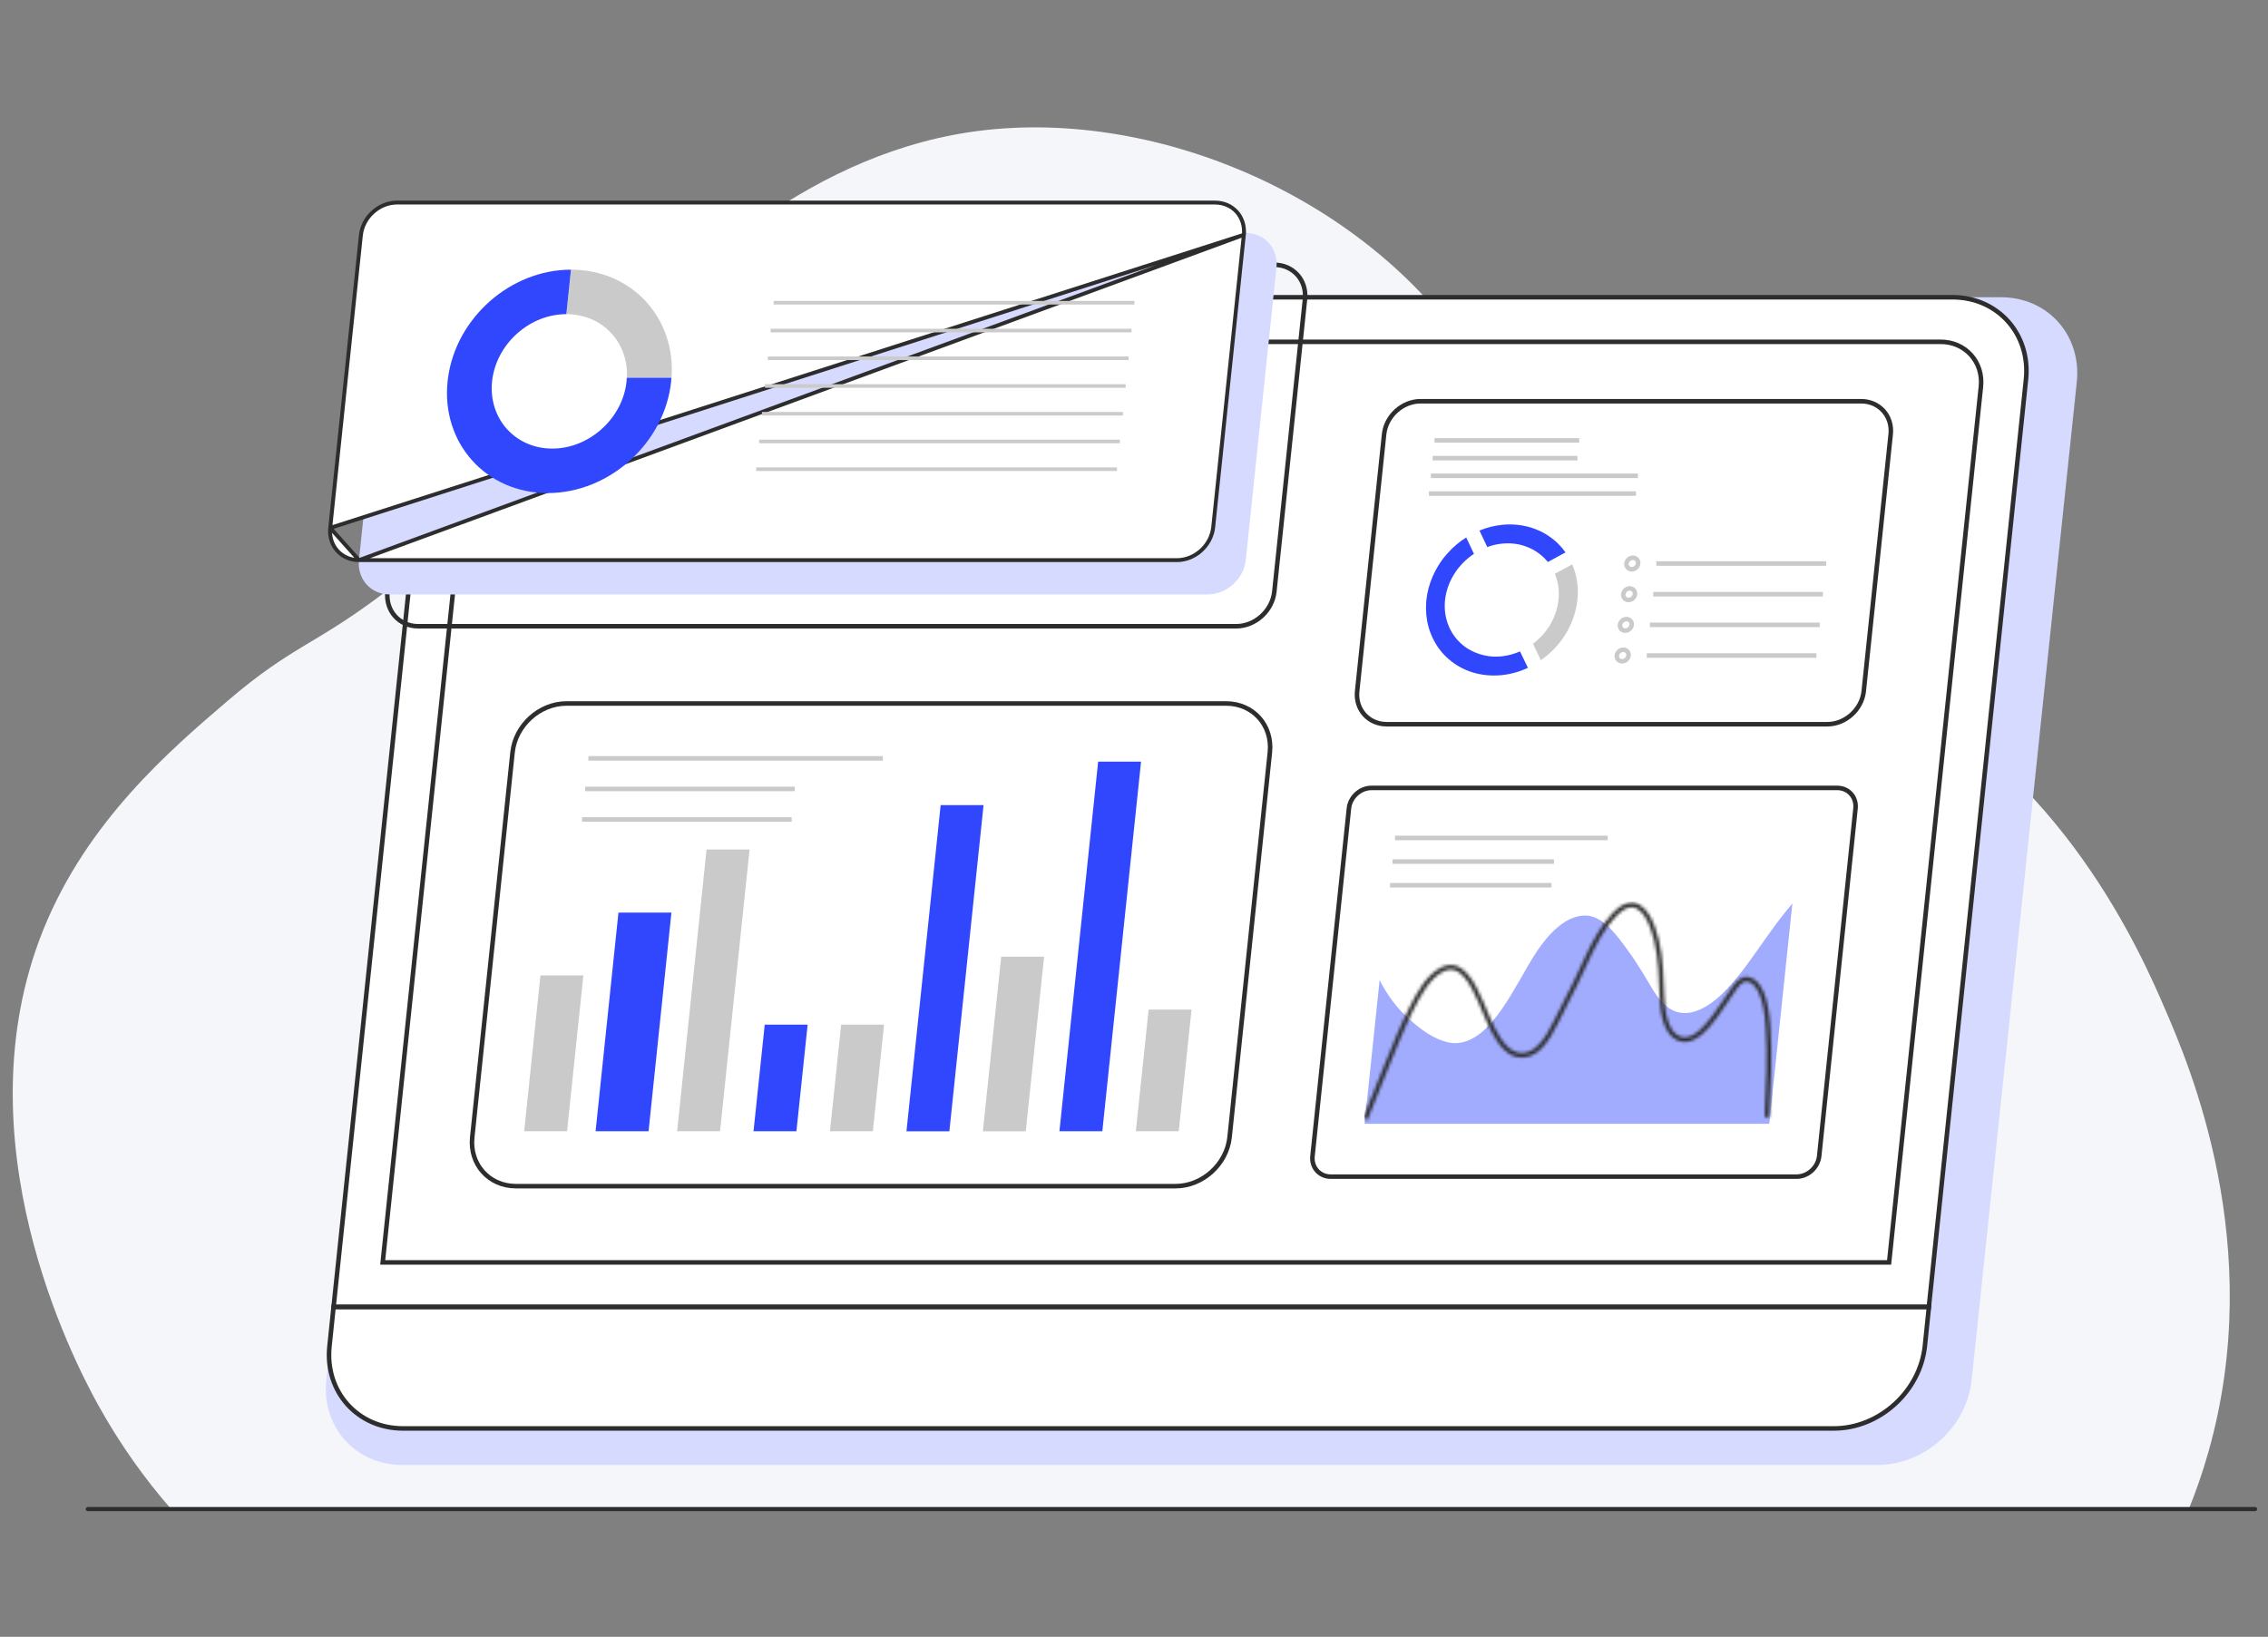 <svg width="712" height="514" viewBox="0 0 712 514" fill="none" xmlns="http://www.w3.org/2000/svg">
<rect x="0" y="0" width="712" height="514" fill="#808080" stroke="none"/>
<path d="M693.26 456.078C691.476 462.345 689.417 468.319 687.085 474H53.819C45.641 464.658 37.682 453.647 30.601 440.82C23.026 427.027 -12.872 357.738 13.585 291.994C27.335 257.847 53.545 235.415 71.412 220.128C92.215 202.323 98.774 202.85 121.746 185.279C158.742 157.019 165.822 137.31 192.499 109.782C212.287 89.371 250.792 49.66 304.063 41.548C361.505 32.792 429.157 61.843 461.899 111.949C483.278 144.661 476.472 165.98 502.709 188.178C531.17 212.221 551.644 197.784 591.137 215.765C647.125 241.272 672.731 300.75 679.592 316.681C687.277 334.428 711.703 391.182 693.26 456.078Z" fill="#F4F6F9"/>
<path d="M580.777 273.652C580.777 274.234 580.324 274.687 579.742 274.687C579.16 274.687 578.707 274.234 578.707 273.652C578.707 273.07 579.16 272.617 579.742 272.617C580.324 272.617 580.777 273.07 580.777 273.652Z" fill="#2D2D2D"/>
<path d="M707.941 473.887L401.196 473.887L27.57 473.887" stroke="#2D2D2D" stroke-width="1.294" stroke-miterlimit="10" stroke-linecap="round" stroke-linejoin="round"/>
<path d="M628.161 93.34H164.885C150.173 93.34 136.988 105.281 135.46 119.993L103.795 420.646L102.445 433.369C100.881 448.082 111.578 460.023 126.255 460.023H589.531C604.244 460.023 617.428 448.082 618.956 433.369L620.307 420.646L651.971 119.993C653.535 105.281 642.874 93.34 628.161 93.34Z" fill="#D6DAFF"/>
<path d="M104.723 410.411L135.214 119.176C136.707 104.925 149.465 93.34 163.752 93.34H612.918C627.169 93.34 637.511 104.89 636.018 119.176L605.526 410.411H104.723Z" fill="white"/>
<path d="M120.145 396.439L148.966 121.445C149.783 113.662 156.749 107.336 164.567 107.336H609.221C617.004 107.336 622.69 113.662 621.872 121.445L593.051 396.439H120.145Z" fill="white"/>
<path d="M573.648 227.426H435.334C429.612 227.426 425.454 222.77 426.058 217.049L434.516 136.377C435.121 130.655 440.238 126 445.96 126H584.274C589.996 126 594.154 130.655 593.55 136.377L585.092 217.049C584.487 222.77 579.37 227.426 573.648 227.426Z" stroke="#2D2D2D" stroke-width="1.422" stroke-miterlimit="10"/>
<path d="M479.668 209.713C477.039 210.957 474.195 211.739 471.281 212.023C470.535 212.094 469.753 212.13 469.007 212.13C468.261 212.13 467.514 212.094 466.768 212.023C463.676 211.739 460.833 210.851 458.345 209.465C457.066 208.789 455.893 207.936 454.827 207.012C452.873 205.342 451.238 203.281 450.065 200.935C449.39 199.656 448.857 198.306 448.466 196.884C447.791 194.503 447.542 191.909 447.72 189.208C447.72 188.959 447.755 188.675 447.791 188.426C447.933 187.147 448.146 185.938 448.466 184.73C449.141 182.171 450.207 179.79 451.558 177.587C452.375 176.236 453.335 174.957 454.401 173.784C456.107 171.83 458.097 170.159 460.3 168.773L462.717 173.926C461.473 174.744 460.336 175.703 459.269 176.77C458.168 177.907 457.173 179.151 456.355 180.537C455.573 181.851 454.898 183.237 454.436 184.73C454.045 185.938 453.797 187.182 453.654 188.426C453.619 188.71 453.583 188.959 453.583 189.208C453.477 190.843 453.619 192.406 453.939 193.863C454.259 195.32 454.756 196.671 455.431 197.95C456.178 199.372 457.173 200.651 458.31 201.753C459.341 202.748 460.478 203.601 461.793 204.276C463.463 205.164 465.347 205.769 467.337 206.053C468.047 206.16 468.794 206.195 469.576 206.195C470.357 206.195 471.104 206.16 471.85 206.053C473.698 205.804 475.51 205.307 477.181 204.56L479.668 209.713Z" fill="#3047FD"/>
<path opacity="0.25" d="M495.201 188.393C495.165 188.678 495.129 188.926 495.094 189.175C494.703 191.983 493.85 194.684 492.571 197.171C491.895 198.593 491.043 199.908 490.083 201.187C488.306 203.568 486.138 205.629 483.722 207.335L481.27 202.147C482.762 201.045 484.113 199.694 485.25 198.237C486.209 196.994 487.027 195.643 487.666 194.186C488.377 192.622 488.91 190.917 489.159 189.175C489.195 188.926 489.23 188.642 489.266 188.393C489.408 187.114 489.408 185.87 489.266 184.697C489.088 183.098 488.697 181.606 488.128 180.184L493.566 177.234C494.561 179.544 495.165 182.032 495.307 184.733C495.378 185.906 495.343 187.15 495.201 188.393Z" fill="#2D2D2D"/>
<path d="M491.466 173.465L485.922 176.486C485.034 175.384 483.967 174.389 482.795 173.572C481.622 172.719 480.343 172.079 478.957 171.582C477.89 171.191 476.753 170.907 475.58 170.765C474.834 170.658 474.123 170.622 473.342 170.622C472.595 170.622 471.813 170.658 471.067 170.765C469.646 170.942 468.224 171.298 466.909 171.795L464.457 166.607C466.767 165.647 469.184 165.043 471.707 164.794C472.453 164.723 473.199 164.688 473.981 164.688C474.728 164.688 475.474 164.723 476.22 164.794C478.459 165.007 480.591 165.54 482.51 166.358C483.861 166.891 485.14 167.602 486.313 168.419C488.339 169.769 490.045 171.475 491.466 173.465Z" fill="#3047FD"/>
<path opacity="0.25" d="M450.328 138.297H495.781" stroke="#2D2D2D" stroke-width="1.422" stroke-miterlimit="10"/>
<path opacity="0.25" d="M449.758 143.879H495.211" stroke="#2D2D2D" stroke-width="1.422" stroke-miterlimit="10"/>
<path opacity="0.25" d="M449.191 149.418H514.191" stroke="#2D2D2D" stroke-width="1.422" stroke-miterlimit="10"/>
<path opacity="0.25" d="M448.586 155H513.585" stroke="#2D2D2D" stroke-width="1.422" stroke-miterlimit="10"/>
<path opacity="0.25" d="M514.268 176.961C514.162 177.956 513.273 178.773 512.243 178.773C511.248 178.773 510.501 177.956 510.608 176.961C510.714 175.966 511.603 175.148 512.634 175.148C513.629 175.148 514.375 175.966 514.268 176.961Z" stroke="#2D2D2D" stroke-width="1.422" stroke-miterlimit="10"/>
<path opacity="0.25" d="M519.988 176.961H573.296" stroke="#2D2D2D" stroke-width="1.422" stroke-miterlimit="10"/>
<path opacity="0.25" d="M513.268 186.59C513.162 187.585 512.273 188.402 511.243 188.402C510.247 188.402 509.501 187.585 509.608 186.59C509.714 185.595 510.603 184.777 511.633 184.777C512.629 184.777 513.375 185.595 513.268 186.59Z" stroke="#2D2D2D" stroke-width="1.422" stroke-miterlimit="10"/>
<path opacity="0.25" d="M518.992 186.594H572.264" stroke="#2D2D2D" stroke-width="1.422" stroke-miterlimit="10"/>
<path opacity="0.25" d="M512.237 196.223C512.131 197.218 511.242 198.035 510.212 198.035C509.181 198.035 508.47 197.218 508.577 196.223C508.684 195.228 509.572 194.41 510.603 194.41C511.633 194.41 512.344 195.228 512.237 196.223Z" stroke="#2D2D2D" stroke-width="1.422" stroke-miterlimit="10"/>
<path opacity="0.25" d="M517.961 196.219H571.268" stroke="#2D2D2D" stroke-width="1.422" stroke-miterlimit="10"/>
<path opacity="0.25" d="M511.245 205.852C511.138 206.847 510.25 207.664 509.219 207.664C508.224 207.664 507.478 206.847 507.584 205.852C507.691 204.856 508.579 204.039 509.61 204.039C510.605 204.039 511.351 204.821 511.245 205.852Z" stroke="#2D2D2D" stroke-width="1.422" stroke-miterlimit="10"/>
<path opacity="0.25" d="M516.965 205.852H570.237" stroke="#2D2D2D" stroke-width="1.422" stroke-miterlimit="10"/>
<path d="M575.705 448.57H126.538C112.287 448.57 101.91 437.02 103.438 422.734L104.718 410.402H605.557L604.278 422.734C602.75 436.985 589.991 448.57 575.705 448.57Z" fill="white"/>
<path d="M104.723 410.411L135.214 119.176C136.707 104.925 149.465 93.34 163.752 93.34H612.918C627.169 93.34 637.511 104.89 636.018 119.176L605.526 410.411H104.723Z" stroke="#2D2D2D" stroke-width="1.422" stroke-miterlimit="10"/>
<path d="M120.145 396.439L148.966 121.445C149.783 113.662 156.749 107.336 164.567 107.336H609.221C617.004 107.336 622.69 113.662 621.872 121.445L593.051 396.439H120.145Z" stroke="#2D2D2D" stroke-width="1.422" stroke-miterlimit="10"/>
<path d="M575.705 448.57H126.538C112.287 448.57 101.91 437.02 103.438 422.734L104.718 410.402H605.557L604.278 422.734C602.75 436.985 589.991 448.57 575.705 448.57Z" stroke="#2D2D2D" stroke-width="1.422" stroke-miterlimit="10"/>
<path d="M369.052 372.484H161.971C153.513 372.484 147.365 365.625 148.253 357.132L160.905 236.267C161.793 227.808 169.363 220.914 177.857 220.914H384.937C393.396 220.914 399.544 227.773 398.655 236.267L386.004 357.132C385.115 365.59 377.51 372.484 369.052 372.484Z" stroke="#2D2D2D" stroke-width="1.422" stroke-miterlimit="10"/>
<g opacity="0.25">
<path d="M178.02 355.249H164.551L169.668 306.312H183.137L178.02 355.249Z" fill="#2D2D2D"/>
</g>
<g opacity="0.25">
<path d="M226.043 355.244H212.574L221.814 266.754H235.319L226.043 355.244Z" fill="#2D2D2D"/>
</g>
<path d="M203.605 355.246H186.973L194.151 286.586H210.783L203.605 355.246Z" fill="#3047FD"/>
<g opacity="0.25">
<path d="M274.016 355.239H260.547L264.065 321.762H277.534L274.016 355.239Z" fill="#2D2D2D"/>
</g>
<path d="M250.024 355.239H236.555L240.073 321.762H253.542L250.024 355.239Z" fill="#3047FD"/>
<g opacity="0.25">
<path d="M322.024 355.253H308.555L314.312 300.418H327.781L322.024 355.253Z" fill="#2D2D2D"/>
</g>
<path d="M298.039 355.253H284.57L295.303 252.832H308.772L298.039 355.253Z" fill="#3047FD"/>
<path d="M346.059 355.24H332.59L344.744 239.172H358.213L346.059 355.24Z" fill="#3047FD"/>
<path opacity="0.25" d="M370.047 355.246H356.578L360.594 317.043H374.063L370.047 355.246Z" fill="#2D2D2D"/>
<path opacity="0.25" d="M184.719 238.152H277.154" stroke="#2D2D2D" stroke-width="1.422" stroke-miterlimit="10"/>
<path opacity="0.25" d="M183.719 247.746H249.535" stroke="#2D2D2D" stroke-width="1.422" stroke-miterlimit="10"/>
<path opacity="0.25" d="M182.727 257.34H248.543" stroke="#2D2D2D" stroke-width="1.422" stroke-miterlimit="10"/>
<path d="M563.994 369.499H417.79C414.236 369.499 411.678 366.621 412.033 363.067L423.476 253.858C423.832 250.304 427.03 247.426 430.548 247.426H576.752C580.306 247.426 582.865 250.304 582.51 253.858L571.102 363.067C570.711 366.621 567.548 369.499 563.994 369.499Z" stroke="#2D2D2D" stroke-width="1.422" stroke-miterlimit="10"/>
<path opacity="0.45" d="M562.682 283.711L555.432 352.904H428.383L433.109 307.77C435.419 312.39 438.405 316.371 441.923 319.604C445.69 323.052 449.99 326.392 454.93 327.387C459.87 328.382 464.561 325.397 468.399 320.919C472.734 315.802 476.111 309.441 479.558 303.506C482.294 298.779 485.422 294.017 489.437 290.819C492.316 288.473 495.763 287.087 498.926 287.62C503.937 288.509 507.74 293.981 510.867 298.211C513.106 301.267 515.167 304.536 517.122 307.841C518.97 310.969 520.711 314.061 523.412 316.193C528.885 320.457 535.495 317.081 540.79 311.964C542.602 310.222 544.308 308.268 545.943 306.207C550.065 300.982 553.761 295.296 557.742 289.93C559.341 287.798 561.011 285.737 562.682 283.711Z" fill="#3047FD"/>
<mask id="mask0_13534_79040" style="mask-type:alpha" maskUnits="userSpaceOnUse" x="427" y="283" width="130" height="69">
<path d="M428.598 351.406C430.837 345.649 433.182 339.927 435.492 334.241C437.873 328.448 440.148 322.62 442.92 317.076C445.336 312.243 448.357 306.557 452.87 304.389C458.947 301.475 462.537 309.4 464.775 314.411C467.69 320.95 471.777 333.992 480.128 330.972C485.174 329.124 488.017 321.59 490.647 316.614C493.348 311.532 495.765 306.273 498.217 301.013C500.491 296.109 503.05 291.24 506.604 287.437C507.777 286.158 509.127 285.021 510.584 284.488C515.986 282.498 518.9 290.494 520.037 295.327C521.388 301.013 521.565 307.161 521.743 313.238C521.885 318 523.023 324.397 526.932 326.067C533.471 328.875 539.832 316.685 543.706 311.39C545.092 309.471 546.407 307.232 548.61 307.481C550.458 307.694 551.915 309.542 552.768 311.355C554.261 314.517 554.723 318.391 555.007 322.158C555.718 331.611 555.149 341.207 554.687 350.802" stroke="#2D2D2D" stroke-width="1.422" stroke-miterlimit="10"/>
</mask>
<g mask="url(#mask0_13534_79040)">
<rect x="428.367" y="283.172" width="129" height="70" fill="#2D2D2D"/>
</g>
<path opacity="0.25" d="M437.938 263.137H504.714" stroke="#2D2D2D" stroke-width="1.422" stroke-miterlimit="10"/>
<path opacity="0.25" d="M437.156 270.562H487.834" stroke="#2D2D2D" stroke-width="1.422" stroke-miterlimit="10"/>
<path opacity="0.25" d="M436.375 277.992H487.052" stroke="#2D2D2D" stroke-width="1.422" stroke-miterlimit="10"/>
<path d="M388.072 196.661H131.309C125.339 196.661 121.038 191.828 121.643 185.858L131.273 93.956C131.913 87.986 137.244 83.152 143.214 83.152H400.013C405.983 83.152 410.283 87.986 409.679 93.956L400.048 185.858C399.373 191.828 394.043 196.661 388.072 196.661Z" stroke="#2D2D2D" stroke-width="1.422" stroke-miterlimit="10"/>
<path d="M379.151 186.673H122.352C116.381 186.673 112.081 181.84 112.686 175.869L122.316 83.968C122.956 77.997 128.287 73.164 134.257 73.164H391.056C397.026 73.164 401.326 77.997 400.722 83.968L391.091 175.869C390.452 181.84 385.086 186.673 379.151 186.673Z" fill="#D6DAFF"/>
<path d="M112.723 175.898H369.486C375.139 175.898 380.213 171.306 380.855 165.64C380.855 165.639 380.856 165.638 380.856 165.637L390.486 73.742L112.723 175.898ZM112.723 175.898C107.122 175.898 103.096 171.385 103.664 165.768M112.723 175.898L103.664 165.768M103.664 165.768C103.664 165.768 103.664 165.767 103.664 165.767L113.295 73.869C113.295 73.868 113.295 73.868 113.295 73.868C113.902 68.204 118.974 63.611 124.628 63.611H381.427C387.028 63.611 391.053 68.123 390.486 73.74L103.664 165.768Z" fill="white" stroke="#2D2D2D" stroke-width="1.222"/>
<path d="M210.702 119.76C208.676 139.128 191.298 154.836 171.93 154.836C152.562 154.836 138.489 139.128 140.514 119.76C140.55 119.369 140.585 119.013 140.656 118.623C143.215 99.787 160.273 84.684 179.251 84.684L177.794 98.65C166.528 98.65 156.4 107.499 154.623 118.623C154.552 119.013 154.516 119.369 154.481 119.76C153.272 131.416 161.731 140.869 173.387 140.869C185.008 140.869 195.492 131.381 196.7 119.76C196.736 119.369 196.771 119.013 196.771 118.623H210.773C210.773 119.013 210.738 119.369 210.702 119.76Z" fill="#3047FD"/>
<path opacity="0.25" d="M210.808 118.623H196.806C197.374 107.499 189.058 98.65 177.828 98.65L179.285 84.684C198.298 84.684 212.194 99.787 210.808 118.623Z" fill="#2D2D2D"/>
<path d="M242.867 95.062H356.127" stroke="#CBCBCB" stroke-width="1.125" stroke-miterlimit="10"/>
<path d="M241.938 103.805H355.233" stroke="#CBCBCB" stroke-width="1.125" stroke-miterlimit="10"/>
<path d="M241.051 112.508H354.311" stroke="#CBCBCB" stroke-width="1.125" stroke-miterlimit="10"/>
<path d="M240.129 121.215H353.389" stroke="#CBCBCB" stroke-width="1.125" stroke-miterlimit="10"/>
<path d="M239.207 129.922H352.503" stroke="#CBCBCB" stroke-width="1.125" stroke-miterlimit="10"/>
<path d="M238.316 138.633H351.577" stroke="#CBCBCB" stroke-width="1.125" stroke-miterlimit="10"/>
<path d="M237.395 147.34H350.655" stroke="#CBCBCB" stroke-width="1.125" stroke-miterlimit="10"/>
</svg>
